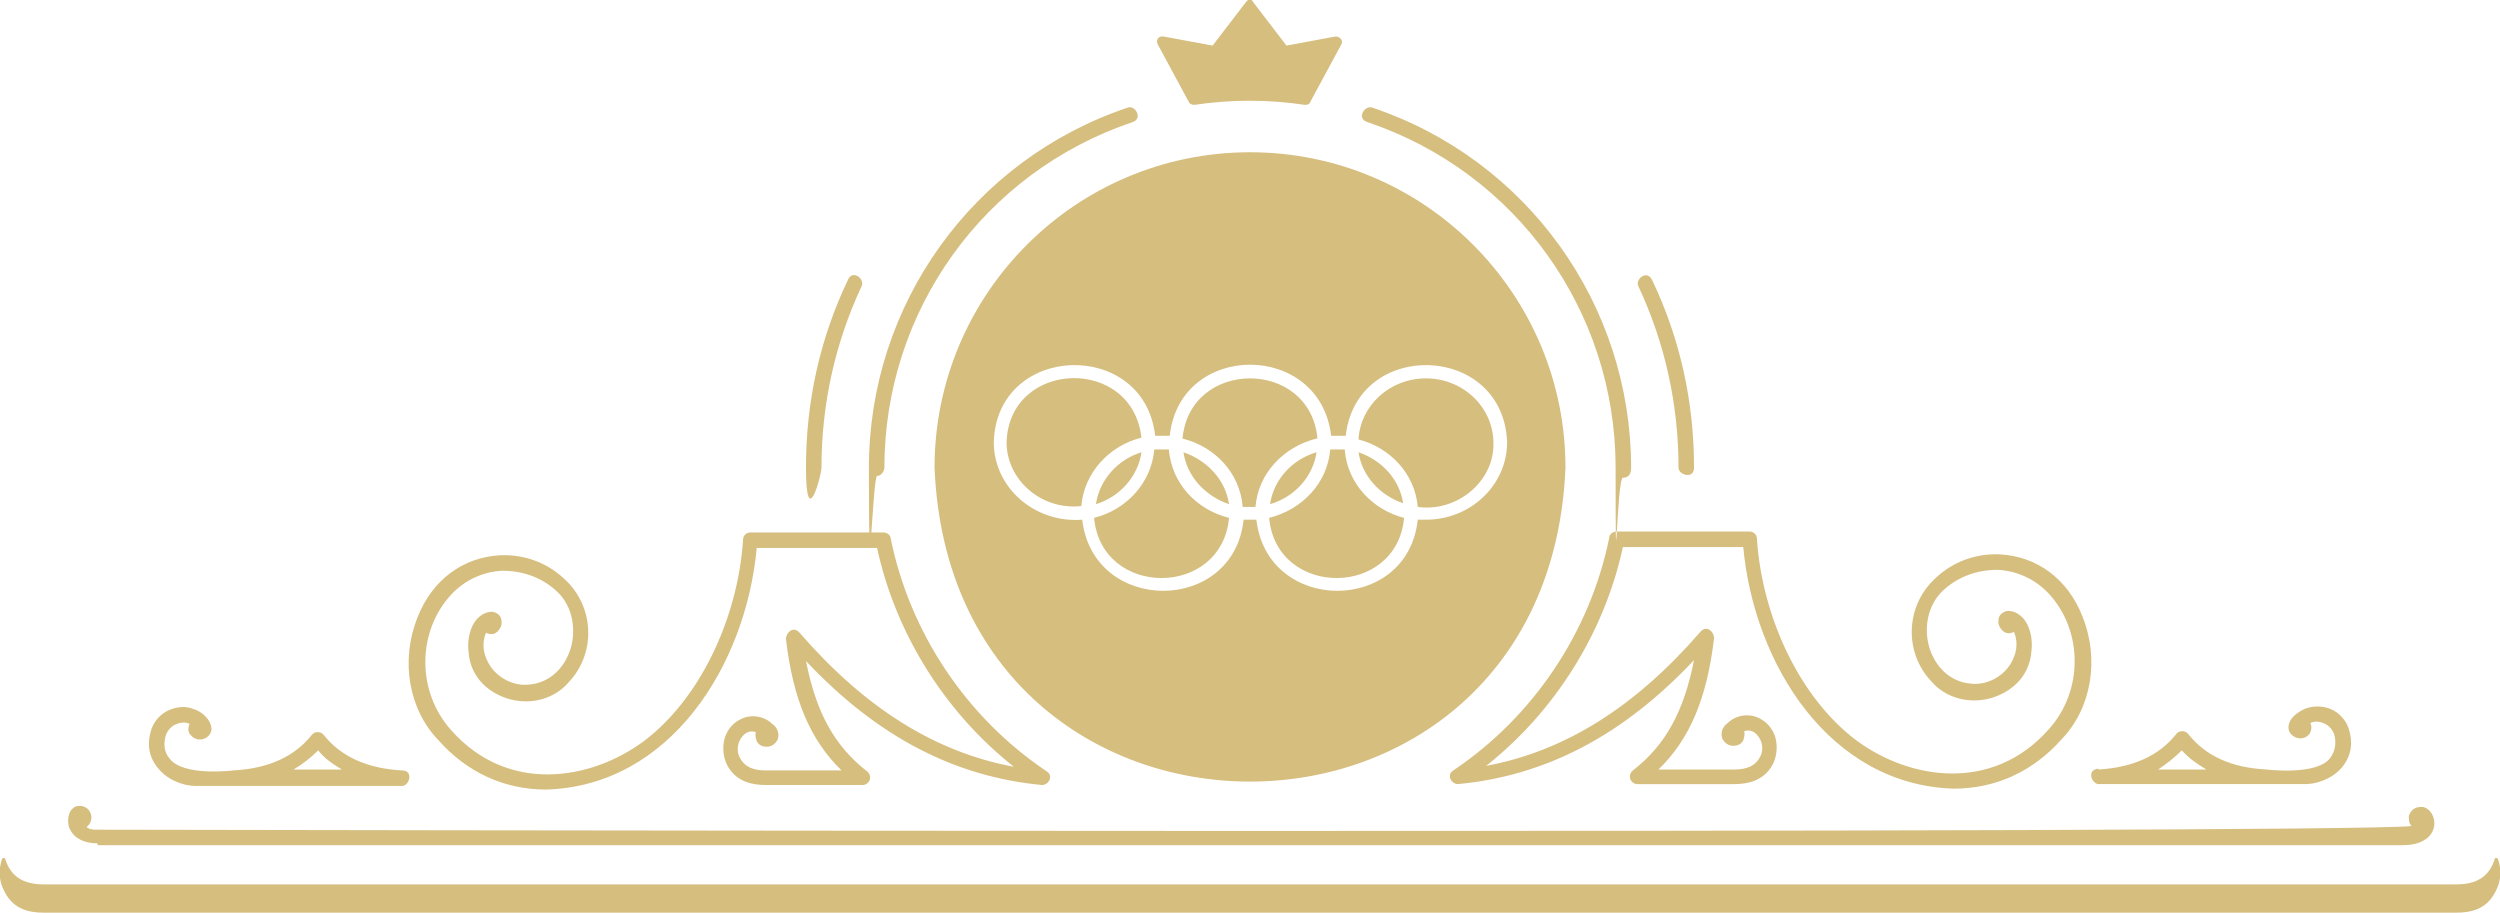 <?xml version="1.0" encoding="UTF-8"?>
<svg id="Layer_2" xmlns="http://www.w3.org/2000/svg" width="274.2" height="100.1" viewBox="0 0 274.2 100.1">
  <g id="Layer_1-2" data-name="Layer_1">
    <path d="M177.3,58.3h14.6c.4,0,.8.3.8.8.6,8.9,4.9,17.6,10.9,22.1,5.8,4.3,14.9,5.8,21.1-1.2,3.8-4.2,3.8-10.8,0-14.9-1.5-1.6-3.5-2.5-5.6-2.6-2.2,0-4.2.7-5.8,2.1-2.1,1.8-2.3,4.7-1.6,6.7.8,2.2,2.5,3.6,4.7,3.7,1.5.1,3.1-.7,4-2,.8-1.2,1-2.5.5-3.7-.4.2-.8.2-1.1,0-.4-.3-.7-.8-.6-1.3,0-.5.4-.9,1-1h0c.7,0,1.2.3,1.7.8.7.8,1.1,2.2.9,3.7-.2,2.4-1.8,4.2-4.2,5-2.5.8-5.2.1-6.8-1.8-3-3.2-2.8-8.3.5-11.3,1.9-1.8,4.4-2.7,7-2.6,4.1.2,7.5,2.7,9.1,6.8,1.9,4.7,1,10.1-2.3,13.5-3.1,3.5-7.2,5.4-11.8,5.4-13.6-.4-21.9-13.6-23.1-26.5h-13.2c-2,9.3-7.4,18-15,24,8.6-1.6,16.3-6.4,23.5-14.7.7-.8,1.5,0,1.5.7-.8,6.7-2.7,11.1-6.1,14.4h8.3c1.4,0,2.3-.4,2.8-1.3.5-.8.3-1.8-.2-2.4-.4-.5-.9-.7-1.5-.5.1.3,0,.7-.1,1-.2.4-.6.6-1.1.6h0c-.6,0-1-.4-1.2-.8-.2-.6,0-1.3.6-1.7.9-.9,2.4-1.1,3.5-.5.8.4,1.4,1.1,1.7,2,.3,1,.2,2.2-.3,3.1-1,1.8-2.8,2.1-4.2,2.1h-10.6c-.7,0-1.2-.9-.5-1.5,3.6-2.8,5.6-6.5,6.7-12.1-7.8,8.3-16.3,12.7-25.9,13.6-.7,0-1.3-1-.5-1.5,8.8-5.9,15-15.2,17.1-25.5h0c0-.4.4-.7.8-.7ZM230.1,84.4c3.8-.2,6.7-1.5,8.6-3.9.2-.3.9-.5,1.3,0,1.9,2.4,4.7,3.7,8.6,3.9,0,0,5.6.7,7-1.3.5-.7.7-1.6.4-2.6-.2-.5-.6-1-1.2-1.2-.5-.2-1-.2-1.4,0,.2.4.1.9-.1,1.2-.8,1-2.3.3-2.3-.7,0-1.1,1.2-1.8,1.9-2.1.9-.3,1.9-.3,2.8.1.9.4,1.6,1.2,1.9,2.1h0c.5,1.5.3,2.9-.6,4.1-.9,1.2-2.6,2-4.2,2s-22.6,0-22.6,0c-.8,0-1.4-1.6,0-1.7ZM236.7,84.4h5.3c-1-.6-1.9-1.2-2.7-2.1-.8.8-1.7,1.5-2.6,2.1ZM184.1,51.3h0c0,.8,1.7,1.3,1.7,0,0-7.2-1.5-14.1-4.6-20.6-.6-1.2-1.9,0-1.5.7,2.9,6.2,4.4,12.9,4.4,19.9ZM150,13.4h0c16.3,5.5,27.2,20.7,27.2,37.9s.1,1.1.8,1.1.9-.5.9-1.1c0-17.9-11.4-33.8-28.4-39.5-.8-.3-1.8,1.2-.5,1.6ZM59.9,86.6c13.6-.4,21.9-13.6,23.1-26.5h13.2c2,9.3,7.4,18,15,24-8.6-1.6-16.3-6.4-23.5-14.7-.7-.8-1.5,0-1.5.7.8,6.7,2.7,11.1,6.1,14.4h-8.3c-1.4,0-2.3-.4-2.8-1.3-.5-.8-.3-1.8.2-2.4.4-.5.9-.7,1.5-.5-.1.3,0,.7.1,1,.2.4.6.6,1.1.6h0c.6,0,1-.4,1.2-.8.2-.6,0-1.3-.6-1.7-.9-.9-2.4-1.1-3.5-.5-.8.4-1.4,1.1-1.7,2-.3,1-.2,2.2.3,3.1,1,1.8,2.8,2.1,4.2,2.1h10.6c.7,0,1.2-.9.5-1.5-3.6-2.8-5.6-6.5-6.7-12.1,7.8,8.3,16.3,12.7,25.9,13.6.7,0,1.3-1,.5-1.5-8.8-5.9-15-15.2-17.1-25.5h0c0-.4-.4-.7-.8-.7h-14.6c-.4,0-.8.3-.8.8-.6,8.9-4.9,17.6-10.9,22.1-5.8,4.3-14.9,5.8-21.1-1.2-3.8-4.2-3.8-10.8,0-14.9,1.5-1.6,3.5-2.5,5.6-2.6,2.2,0,4.2.7,5.8,2.1,2.1,1.8,2.3,4.7,1.6,6.7-.8,2.2-2.5,3.6-4.7,3.7-1.5.1-3.1-.7-4-2-.8-1.2-1-2.5-.5-3.7.4.2.8.2,1.1,0,.4-.3.7-.8.6-1.3,0-.5-.4-.9-1-1h0c-.7,0-1.2.3-1.7.8-.7.8-1.1,2.2-.9,3.7.2,2.4,1.8,4.2,4.2,5,2.5.8,5.2.1,6.8-1.8,3-3.2,2.8-8.3-.5-11.3-1.9-1.8-4.4-2.7-7-2.6-4.1.2-7.5,2.7-9.1,6.8-1.9,4.7-1,10.1,2.3,13.5,3.1,3.5,7.2,5.4,11.8,5.4ZM17.2,84.1c-.9-1.2-1.1-2.6-.6-4.1h0c.3-.9,1-1.7,1.9-2.1.9-.4,1.9-.5,2.8-.1.7.2,1.8,1,1.9,2.1,0,1.1-1.5,1.7-2.3.7-.3-.3-.3-.8-.1-1.2-.4-.2-.9-.2-1.4,0-.6.2-1,.7-1.2,1.2-.3,1-.2,1.9.4,2.6,1.5,2,7,1.3,7,1.3,3.8-.2,6.7-1.5,8.6-3.9.4-.5,1.1-.3,1.3,0,1.9,2.4,4.8,3.7,8.6,3.9,1.3,0,.8,1.7,0,1.7s-22.5,0-22.6,0c-1.6,0-3.3-.8-4.2-2ZM32.2,84.4h5.3c-1-.6-1.9-1.2-2.6-2.1-.8.8-1.7,1.5-2.7,2.1ZM90.1,51.3h0c0-7,1.5-13.7,4.4-19.9.4-.8-1-1.9-1.5-.7-3.1,6.5-4.6,13.4-4.6,20.6s1.7.8,1.7,0ZM97,51.3c0-17.2,10.9-32.4,27.2-37.9h0c1.2-.4.3-1.9-.5-1.6-17,5.7-28.4,21.6-28.4,39.5s.4.9.9.9.8-.6.8-.9ZM10.7,92.7h252.8c2.6,0,3.5-1.3,3.5-2.4,0-1-.7-1.8-1.4-1.8-.8,0-1.2.4-1.4,1,0,.4,0,.8.3,1.1-8,.9-253.8.4-253.8.4-.4,0-.9,0-1.2-.3.4-.3.6-.8.5-1.3-.1-.5-.6-1.1-1.4-1-.4,0-.7.3-.9.6-.3.6-.3,1.5,0,2,.5,1,1.6,1.5,3,1.5ZM130.4,11.2c.1.2.3.3.6.3,4-.6,8.2-.6,12.1,0,.2,0,.5,0,.6-.3l3.4-6.3c.3-.5-.2-.9-.6-.9l-5.4,1-3.6-4.7c-.3-.5-.5-.5-.9,0l-3.6,4.7-5.4-1c-.5-.1-.9.4-.6.9,0,0,3.4,6.3,3.4,6.3ZM274,94.3c0-.1-.1-.2-.2-.2s-.2,0-.2.2c-.6,1.8-1.9,2.7-4.2,2.7H4.8c-2.3,0-3.6-.9-4.2-2.7,0-.1-.1-.2-.2-.2,0,0-.2,0-.2.2-.4,1.2-.3,2.4.3,3.5,1,2,2.8,2.3,4.3,2.3h264.6c1.5,0,3.3-.3,4.3-2.3.6-1.1.7-2.3.3-3.5ZM134.8,55.3c-.4-2.7-2.4-4.8-5-5.7.4,2.7,2.4,4.8,5,5.7ZM102.5,51.3c0-19.1,15.5-34.6,34.6-34.6s34.6,15.5,34.6,34.6c-1.9,45.9-67.3,45.9-69.2,0ZM156.4,57c4.9,0,8.9-3.8,8.9-8.5-.4-10.9-16.5-11.4-17.7-.7-.5,0-1,0-1.6,0-1.2-10.4-16.6-10.4-17.7,0-.5,0-1,0-1.6,0-1.2-10.7-17.4-10.2-17.7.7,0,5,4.5,8.9,9.7,8.5,1.2,10.4,16.6,10.4,17.7,0,.5,0,1,0,1.4,0,1.2,10.4,16.6,10.4,17.7,0,.3,0,.6,0,.9,0ZM128.2,49.3c-.5,0-1,0-1.6,0-.3,3.6-3,6.6-6.6,7.5.8,8.8,14,8.8,14.8,0-3.6-.9-6.3-3.8-6.6-7.5ZM125.2,48.1c-.9-9.1-14.5-8.7-14.8.4,0,4.2,3.9,7.5,8.2,7,.3-3.6,3-6.6,6.6-7.5ZM125.2,49.6c-2.6.8-4.6,3-5,5.7,2.6-.8,4.6-3,5-5.7ZM144.5,48.1c-.8-8.8-14-8.8-14.8,0,3.6.9,6.3,3.8,6.6,7.5.5,0,1,0,1.4,0,.3-3.7,3.1-6.6,6.7-7.5ZM156.4,41.5c-4,0-7.2,3-7.4,6.7,3.5.9,6.2,3.8,6.5,7.4,4.3.6,8.4-2.8,8.3-7,0-3.9-3.3-7.1-7.4-7.1ZM153.9,55.2c-.4-2.6-2.3-4.7-4.9-5.6.4,2.6,2.3,4.7,4.9,5.6ZM144.4,49.6c-2.7.8-4.7,3-5.1,5.7,2.7-.8,4.7-3,5.1-5.7ZM147.5,49.3c-.5,0-1,0-1.6,0-.3,3.7-3.1,6.6-6.7,7.5.8,8.8,14,8.8,14.8,0-3.5-.9-6.2-3.8-6.5-7.4Z" style="fill: #d6be7f;"/>
  </g>
</svg>